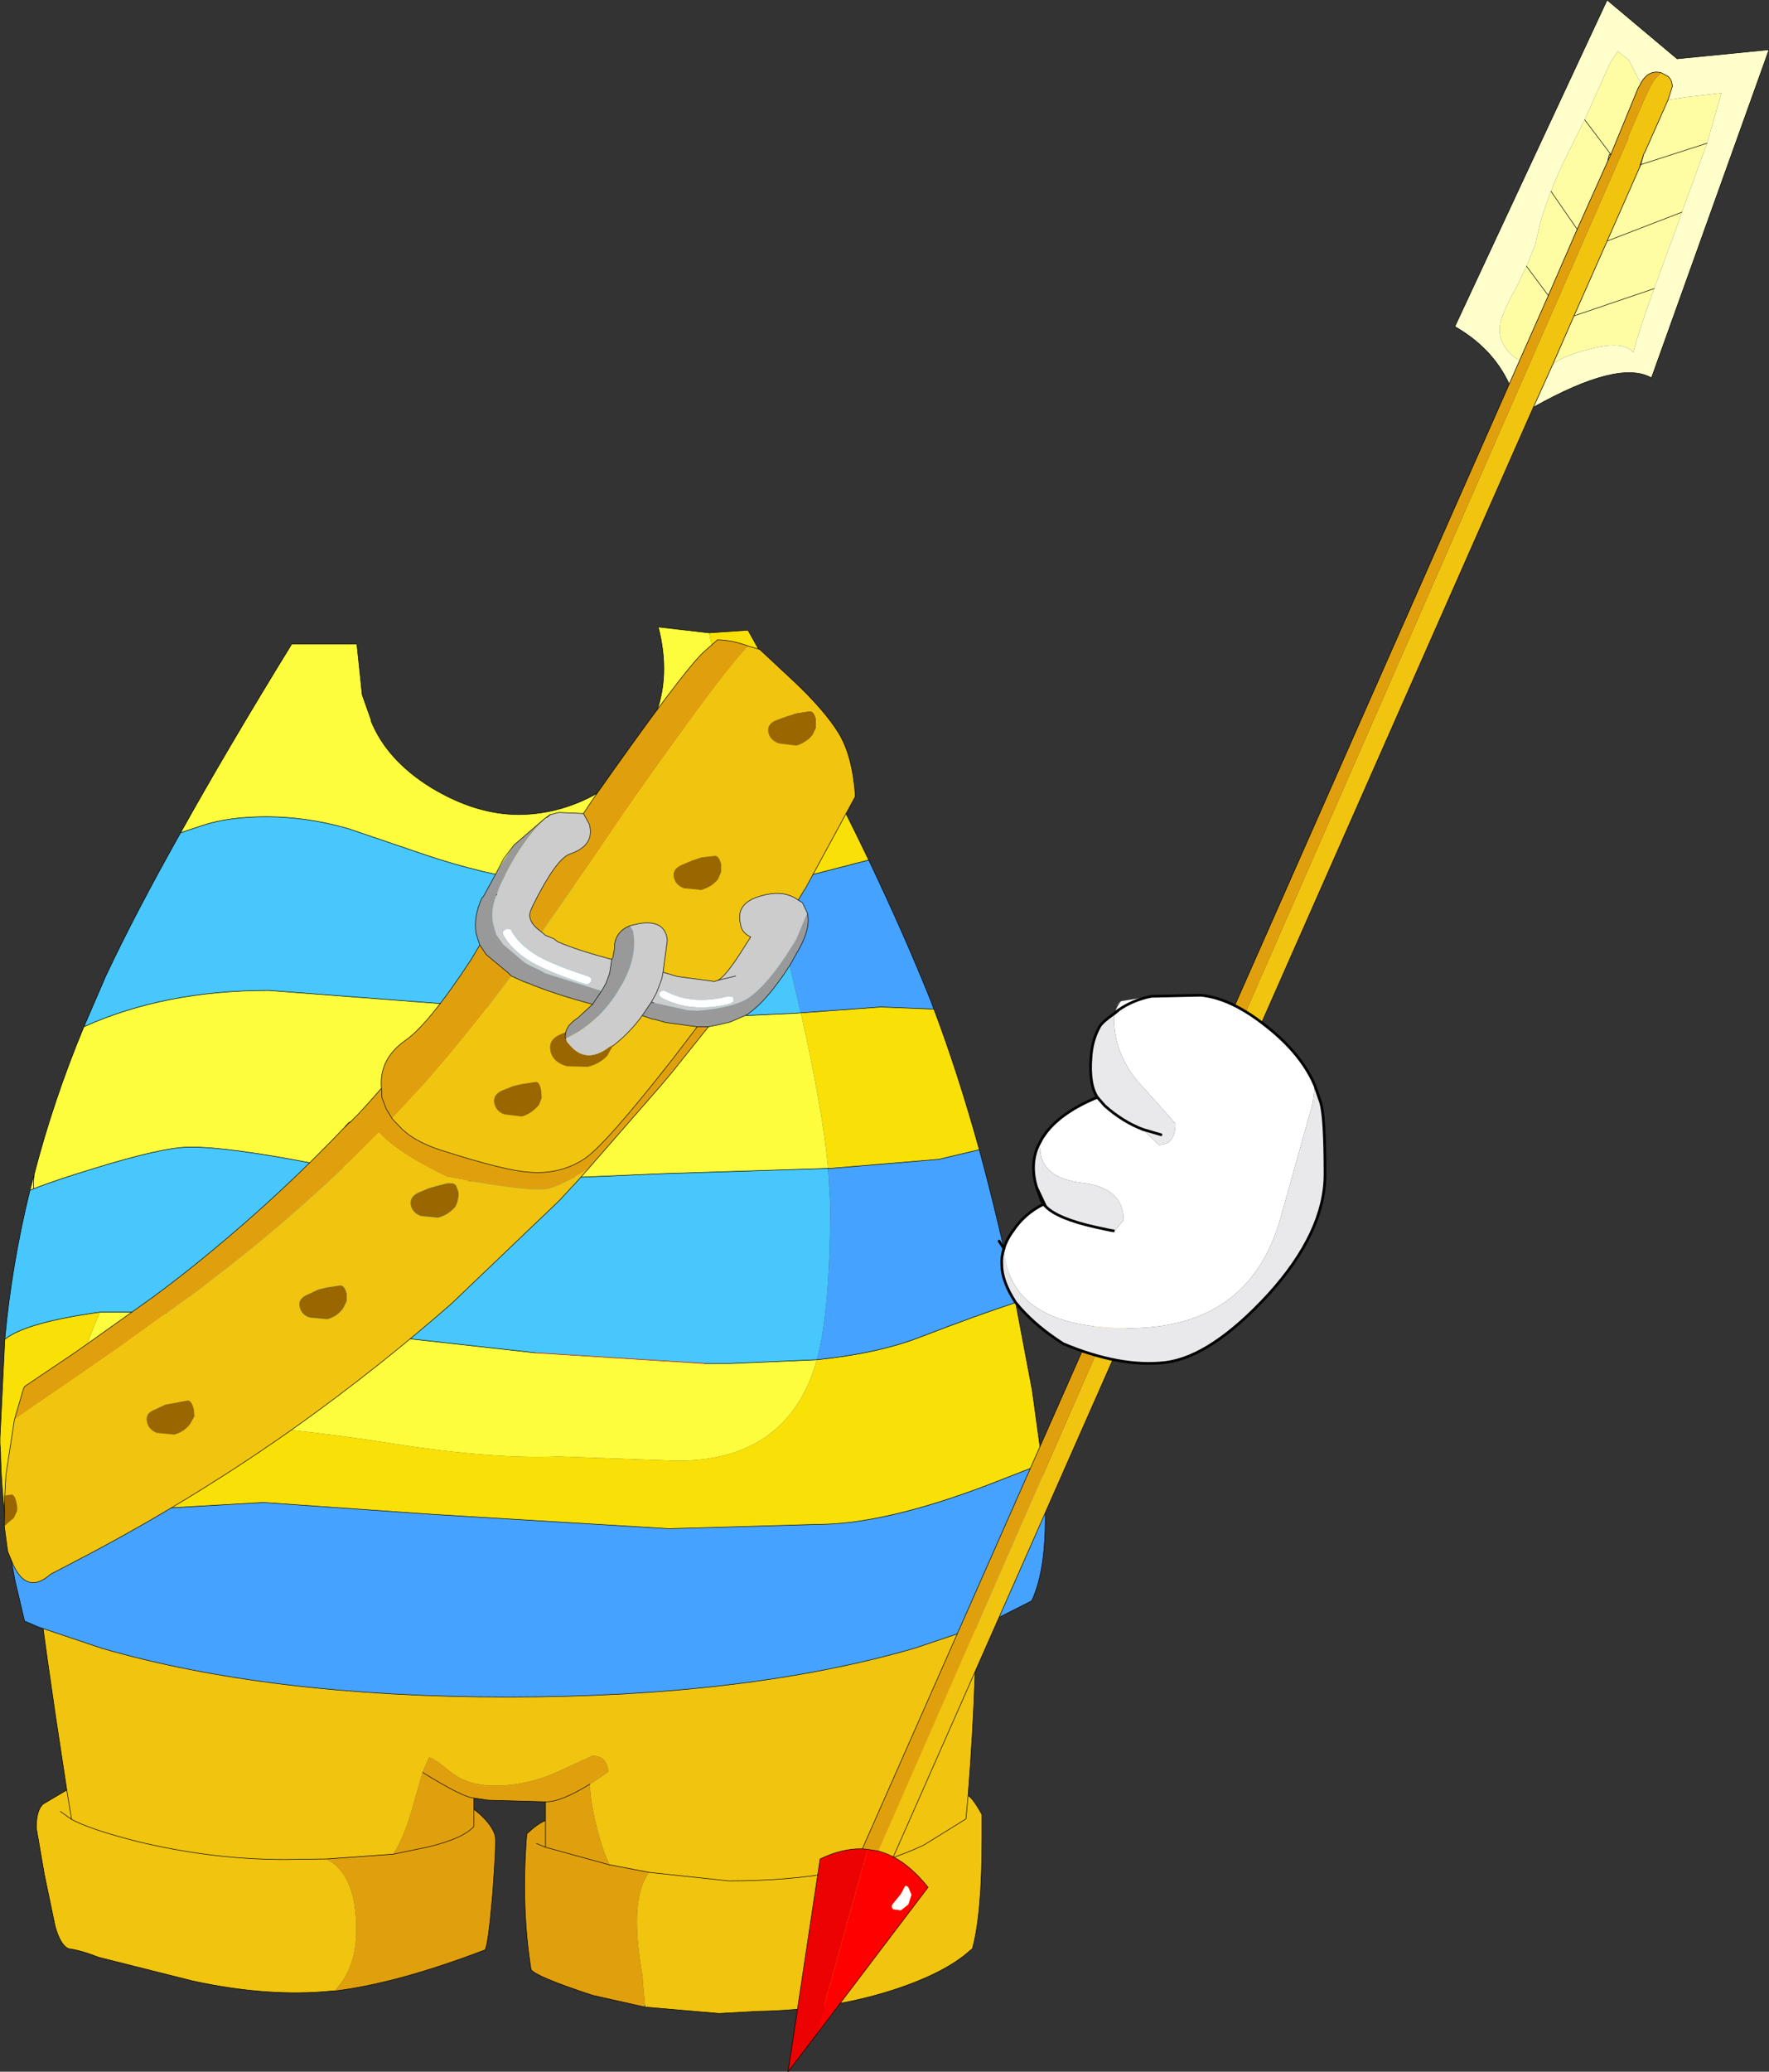 <?xml version="1.0" encoding="UTF-8" standalone="no"?>
<svg xmlns:xlink="http://www.w3.org/1999/xlink" height="193.8px" width="165.55px" xmlns="http://www.w3.org/2000/svg">
  <rect width="100%" height="100%" fill="#333333" stroke="none"/>
  <g transform="matrix(1.0, 0.0, 0.0, 1.0, 47.65, 25.9)">
    <path d="M12.7 161.85 L7.8 160.75 Q2.5 159.0 2.05 158.35 1.1 152.45 1.65 145.65 2.65 144.7 3.4 144.4 L3.4 142.65 -1.95 142.5 -3.3 142.3 -3.3 143.0 -3.3 143.35 Q-2.7 143.8 -2.2 144.35 -1.45 145.2 -1.3 145.9 -1.2 146.6 -1.55 151.3 -1.95 155.95 -2.25 156.5 -10.5 159.65 -16.35 160.35 -14.3 158.25 -14.3 154.65 -14.3 149.4 -17.1 148.0 L-10.85 147.55 Q-9.8 146.0 -8.95 142.85 L-8.1 139.9 -7.5 138.5 Q-7.15 138.5 -5.5 139.85 -3.85 141.15 -1.35 141.15 1.75 141.15 4.75 139.75 L7.8 138.35 Q9.05 138.35 9.25 139.65 L9.3 139.8 9.1 139.95 7.8 140.85 Q7.65 140.9 7.55 141.0 7.6 142.85 8.3 145.45 8.8 147.35 9.4 148.55 L3.4 146.9 2.55 146.55 3.4 146.9 9.4 148.55 9.4 148.6 9.45 148.55 13.1 149.25 Q11.2 151.7 12.45 158.8 L12.7 161.7 12.7 161.85 M7.55 141.0 Q4.8 142.7 3.4 142.65 4.8 142.7 7.55 141.0 M-10.85 147.55 L-7.7 146.9 Q-4.3 146.1 -3.3 144.95 L-3.3 144.8 -3.3 144.3 -3.3 143.35 -3.3 144.3 -3.3 144.8 -3.3 144.95 Q-4.3 146.1 -7.7 146.9 L-10.85 147.55 M3.4 144.4 L3.4 146.9 3.4 144.4 M-8.1 139.9 Q-4.3 142.25 -3.3 142.3 -4.3 142.25 -8.1 139.9" fill="#e0a00e" fill-rule="evenodd" stroke="none"/>
    <path d="M-16.35 160.35 L-16.6 160.35 Q-22.55 160.95 -29.65 159.4 L-38.4 157.2 Q-40.05 156.55 -41.2 156.4 -42.0 156.1 -42.5 154.25 L-43.5 149.45 -44.25 145.1 Q-44.25 143.4 -43.6 142.85 L-41.4 141.55 -42.45 134.65 Q-44.2 122.8 -44.25 120.55 L-44.1 120.5 -40.3 119.0 Q-34.95 116.95 -29.7 115.5 -13.8 111.15 5.3 111.15 21.45 111.15 34.05 116.25 38.85 118.2 43.7 120.95 43.85 130.6 42.95 142.05 43.45 142.4 44.25 143.85 L44.25 144.15 44.25 146.0 Q44.25 153.15 43.35 156.4 L43.15 156.55 Q40.85 158.65 35.95 160.25 30.05 162.15 23.25 162.25 L19.65 162.45 12.7 161.85 12.7 161.7 12.7 161.85 12.7 161.7 12.45 158.8 Q11.2 151.7 13.1 149.25 L20.55 150.05 Q31.75 150.05 38.8 146.7 L42.75 144.25 42.95 142.05 42.75 144.25 38.8 146.7 Q31.75 150.05 20.55 150.05 L13.1 149.25 9.45 148.55 9.4 148.6 9.4 148.55 Q8.8 147.35 8.3 145.45 7.6 142.85 7.55 141.0 7.65 140.9 7.8 140.85 L9.1 139.95 9.3 139.8 9.25 139.65 Q9.05 138.35 7.8 138.35 L4.75 139.75 Q1.75 141.15 -1.35 141.15 -3.85 141.15 -5.5 139.85 -7.15 138.5 -7.5 138.5 L-8.1 139.9 -8.95 142.85 Q-9.8 146.0 -10.85 147.55 L-17.1 148.0 Q-14.3 149.4 -14.3 154.65 -14.3 158.25 -16.35 160.35 M-42.0 143.55 L-40.95 144.3 Q-39.15 145.25 -34.85 146.35 -27.85 148.05 -21.0 148.05 L-17.1 148.0 -21.0 148.05 Q-27.85 148.05 -34.85 146.35 -39.15 145.25 -40.95 144.3 L-42.0 143.55 M9.45 148.55 L9.4 148.55 9.45 148.55 M-40.95 144.3 L-41.4 141.55 -40.95 144.3" fill="#f0c40f" fill-rule="evenodd" stroke="none"/>
    <path d="M-16.35 160.35 L-16.6 160.35 Q-22.55 160.95 -29.65 159.4 L-38.4 157.2 Q-40.05 156.55 -41.2 156.4 -42.0 156.1 -42.5 154.25 L-43.5 149.45 -44.25 145.1 Q-44.25 143.4 -43.6 142.85 L-41.4 141.55 -42.45 134.65 Q-44.2 122.8 -44.25 120.55 L-44.1 120.5 -40.3 119.0 Q-34.95 116.95 -29.7 115.5 -13.8 111.15 5.3 111.15 21.45 111.15 34.05 116.25 38.85 118.2 43.7 120.95 43.85 130.6 42.95 142.05 43.45 142.4 44.25 143.85 L44.25 144.15 44.25 146.0 Q44.25 153.15 43.35 156.4 L43.15 156.55 Q40.85 158.65 35.95 160.25 30.05 162.15 23.25 162.25 L19.65 162.45 12.7 161.85 7.8 160.75 Q2.5 159.0 2.05 158.35 1.1 152.45 1.65 145.65 2.65 144.7 3.4 144.4 L3.4 142.65 -1.95 142.5 -3.3 142.3 -3.3 143.0 -3.3 143.35 Q-2.7 143.8 -2.2 144.35 -1.45 145.2 -1.3 145.9 -1.2 146.6 -1.55 151.3 -1.95 155.95 -2.25 156.5 -10.5 159.65 -16.35 160.35 M-17.1 148.0 L-21.0 148.05 Q-27.85 148.05 -34.85 146.35 -39.15 145.25 -40.95 144.3 L-42.0 143.55 M13.1 149.25 L20.55 150.05 Q31.75 150.05 38.8 146.7 L42.75 144.25 42.95 142.05 M9.4 148.55 L9.45 148.55 13.1 149.25 M3.4 142.65 Q4.8 142.7 7.55 141.0 M9.4 148.55 L3.4 146.9 2.55 146.55 M3.4 146.9 L3.4 144.4 M-3.3 143.35 L-3.3 144.3 -3.3 144.8 -3.3 144.95 Q-4.3 146.1 -7.7 146.9 L-10.85 147.55 -17.1 148.0 M-3.3 142.3 Q-4.3 142.25 -8.1 139.9 M-41.4 141.55 L-40.95 144.3" fill="none" stroke="#000000" stroke-linecap="round" stroke-linejoin="round" stroke-width="0.05"/>
    <path d="M12.7 161.7 L12.7 161.85 M9.4 148.55 L9.4 148.6" fill="none" stroke="#003333" stroke-linecap="round" stroke-linejoin="round" stroke-width="0.05"/>
    <path d="M18.7 33.3 L22.35 33.05 Q29.0 44.85 33.65 54.55 L28.05 56.0 24.45 56.75 Q19.5 37.0 18.7 33.3 M39.75 68.5 Q42.0 74.45 44.0 81.65 L40.2 82.55 30.05 83.4 29.85 83.4 Q29.35 78.0 27.3 68.85 L34.8 68.3 39.75 68.5 M47.4 95.95 L48.95 104.15 49.9 111.05 49.45 111.2 44.7 113.05 Q35.05 116.7 28.85 116.7 L14.95 117.1 -7.3 115.75 -23.0 114.65 -36.0 115.4 Q-43.4 115.9 -45.75 116.65 L-47.1 116.65 Q-47.55 113.05 -47.6 109.9 L-47.65 109.15 -47.65 108.6 -47.2 99.4 -47.15 99.35 Q-45.15 97.8 -38.3 96.85 -42.55 106.75 -39.15 106.8 L-32.65 106.8 Q-20.15 107.65 -10.85 109.15 -1.6 110.6 4.65 110.35 L15.75 110.75 Q25.0 110.75 28.15 103.2 L28.45 102.4 28.8 101.3 Q34.6 100.7 38.55 99.15 43.75 97.15 47.4 95.95" fill="#f9e006" fill-rule="evenodd" stroke="none"/>
    <path d="M-30.75 52.0 Q-26.35 44.1 -20.35 34.35 L-14.25 34.35 -13.75 39.1 -12.9 41.5 -12.9 41.6 Q-11.4 45.25 -7.25 47.8 -3.1 50.3 0.95 50.3 5.0 50.25 8.6 48.1 12.2 45.95 13.6 41.2 15.15 37.4 13.95 32.75 L18.7 33.3 Q19.5 37.0 24.45 56.75 L15.35 57.6 Q2.55 57.6 -7.9 54.05 L-15.1 51.6 Q-19.0 50.5 -22.7 50.5 -26.2 50.5 -28.65 51.3 L-30.75 52.0 M-44.85 85.45 L-44.45 83.95 Q-42.65 77.0 -39.8 70.15 -32.25 66.75 -22.5 66.75 L13.35 69.5 26.55 68.9 27.3 68.85 Q29.35 78.0 29.85 83.4 L14.2 83.9 -2.1 84.6 Q-9.8 84.6 -18.0 83.0 -26.15 81.4 -29.85 81.4 -32.4 81.4 -39.0 83.45 -42.45 84.5 -44.5 85.3 L-44.85 85.45 M18.3 101.65 L20.7 101.65 28.8 101.3 28.45 102.4 28.15 103.2 Q25.0 110.75 15.75 110.75 L4.65 110.35 Q-1.6 110.6 -10.85 109.15 -20.15 107.65 -32.65 106.8 L-39.15 106.8 Q-42.55 106.75 -38.3 96.85 L-35.2 96.85 Q-29.65 96.85 -10.1 99.25 L2.45 100.65 18.3 101.65 M-44.45 83.95 L-44.5 84.55 -44.5 85.3 -44.5 84.55 -44.45 83.95" fill="#fdfd3e" fill-rule="evenodd" stroke="none"/>
    <path d="M33.65 54.55 Q37.05 61.7 39.45 67.7 L39.75 68.5 34.8 68.3 27.3 68.85 25.1 59.5 24.45 56.75 28.05 56.0 33.65 54.55 M44.0 81.65 Q45.8 88.25 47.4 95.95 43.75 97.15 38.55 99.15 34.6 100.7 28.8 101.3 30.05 96.7 30.05 86.75 L29.85 83.45 30.05 83.4 40.2 82.55 44.0 81.65 M49.9 111.05 L49.95 111.5 49.95 111.65 Q50.7 120.05 48.9 123.85 L45.15 125.75 43.85 126.3 37.9 128.3 Q22.15 132.85 -0.1 132.85 -22.35 132.85 -38.1 128.3 L-44.05 126.3 -45.1 125.85 -45.35 125.75 -46.25 121.95 -46.65 119.7 -47.05 117.05 -45.75 116.65 Q-43.4 115.9 -36.0 115.4 L-23.0 114.65 -7.3 115.75 14.95 117.1 28.85 116.7 Q35.05 116.7 44.7 113.05 L49.45 111.2 49.9 111.05" fill="#45a2fe" fill-rule="evenodd" stroke="none"/>
    <path d="M-47.2 99.35 Q-46.55 92.35 -44.85 85.45 L-44.5 85.3 Q-42.45 84.5 -39.0 83.45 -32.4 81.4 -29.85 81.4 -26.15 81.4 -18.0 83.0 -9.8 84.6 -2.1 84.6 L14.2 83.9 29.85 83.4 30.05 83.4 29.85 83.45 30.05 86.75 Q30.05 96.7 28.8 101.3 L20.7 101.65 18.3 101.65 2.45 100.65 -10.1 99.25 Q-29.65 96.85 -35.2 96.85 L-38.3 96.85 Q-45.15 97.8 -47.15 99.35 L-47.2 99.35 M-39.8 70.15 L-37.75 65.4 Q-35.0 59.55 -30.75 52.0 L-28.65 51.3 Q-26.2 50.5 -22.7 50.5 -19.0 50.5 -15.1 51.6 L-7.9 54.05 Q2.55 57.6 15.35 57.6 L24.45 56.75 25.1 59.5 27.3 68.85 26.55 68.9 13.35 69.5 -22.5 66.75 Q-32.25 66.75 -39.8 70.15 M29.85 83.45 L29.85 83.4 29.85 83.45" fill="#47c7fc" fill-rule="evenodd" stroke="none"/>
    <path d="M-30.75 52.0 Q-26.35 44.1 -20.35 34.35 L-14.25 34.35 -13.75 39.1 -12.9 41.5 -12.9 41.6 Q-11.4 45.25 -7.25 47.8 -3.1 50.3 0.95 50.3 5.0 50.25 8.6 48.1 12.2 45.95 13.6 41.2 15.15 37.4 13.95 32.75 L18.7 33.3 22.35 33.05 Q29.0 44.85 33.65 54.55 37.05 61.7 39.45 67.7 L39.75 68.5 Q42.0 74.45 44.0 81.65 45.8 88.25 47.4 95.95 L48.95 104.15 49.9 111.05 49.95 111.5 49.95 111.65 Q50.7 120.05 48.9 123.85 L45.15 125.75 43.85 126.3 37.9 128.3 Q22.15 132.85 -0.1 132.85 -22.35 132.85 -38.1 128.3 L-44.05 126.3 -45.1 125.85 -45.35 125.75 -46.25 121.95 -46.65 119.7 -47.05 117.05 -45.75 116.65 Q-43.4 115.9 -36.0 115.4 L-23.0 114.65 -7.3 115.75 14.95 117.1 28.85 116.7 Q35.05 116.7 44.7 113.05 L49.45 111.2 49.9 111.05 M-47.1 116.65 Q-47.55 113.05 -47.6 109.9 L-47.65 109.15 -47.65 108.6 -47.2 99.4 -47.2 99.35 Q-46.55 92.35 -44.85 85.45 L-44.45 83.95 Q-42.65 77.0 -39.8 70.15 L-37.75 65.4 Q-35.0 59.55 -30.75 52.0 L-28.65 51.3 Q-26.2 50.5 -22.7 50.5 -19.0 50.5 -15.1 51.6 L-7.9 54.05 Q2.55 57.6 15.35 57.6 L24.45 56.75 28.05 56.0 33.65 54.55 M27.3 68.85 L34.8 68.3 39.75 68.5 M-39.8 70.15 Q-32.25 66.75 -22.5 66.75 L13.35 69.5 26.55 68.9 27.3 68.85 M29.85 83.4 L30.05 83.4 40.2 82.55 44.0 81.65 M29.85 83.4 L29.85 83.45 M28.8 101.3 Q34.6 100.7 38.55 99.15 43.75 97.15 47.4 95.95 M29.85 83.4 L14.2 83.9 -2.1 84.6 Q-9.8 84.6 -18.0 83.0 -26.15 81.4 -29.85 81.4 -32.4 81.4 -39.0 83.45 -42.45 84.5 -44.5 85.3 L-44.85 85.45 M28.8 101.3 L20.7 101.65 18.3 101.65 M2.45 100.65 L-10.1 99.25 Q-29.65 96.85 -35.2 96.85 L-38.3 96.85 Q-45.15 97.8 -47.15 99.35 L-47.2 99.4 M-44.5 85.3 L-44.5 84.55 -44.45 83.95" fill="none" stroke="#000000" stroke-linecap="round" stroke-linejoin="round" stroke-width="0.05"/>
    <path d="M18.3 101.65 L2.45 100.65" fill="none" stroke="#cc0000" stroke-linecap="round" stroke-linejoin="round" stroke-width="0.05"/>
    <path d="M6.95 50.2 L7.85 48.85 Q16.25 36.9 18.2 35.1 L19.5 33.95 Q21.0 34.0 22.4 34.55 20.35 36.5 11.1 49.65 L7.7 54.65 3.05 61.3 Q1.55 60.25 2.05 59.2 L2.2 58.85 Q4.35 54.5 5.65 54.0 8.05 53.2 7.5 51.2 L6.95 50.2 M17.6 70.15 L18.65 70.15 15.25 74.4 14.2 75.65 7.35 83.5 Q5.0 84.95 3.7 85.3 2.2 85.7 -5.85 84.2 -10.5 81.95 -12.2 80.05 L-14.75 82.6 Q-20.9 88.55 -27.8 93.8 L-29.15 94.85 -37.0 100.5 -45.45 106.3 -46.3 106.9 -45.45 104.0 -45.35 103.8 -40.45 100.5 -33.35 95.45 Q-30.5 93.35 -27.8 91.1 -21.2 85.65 -15.35 79.5 L-15.0 79.15 -14.85 79.05 -14.15 78.35 -13.05 77.15 -11.95 75.9 Q-12.2 73.2 -9.75 71.45 -7.55 69.95 -3.55 63.85 L-2.75 62.5 -2.15 63.4 -0.1 65.1 0.2 65.4 Q-3.65 70.6 -7.8 75.35 L-9.1 76.75 -9.5 77.2 -10.35 78.1 -10.95 78.75 -10.0 79.75 -9.4 80.25 Q-8.05 81.2 -6.05 81.8 -0.4 83.6 1.85 83.75 4.75 84.0 7.05 82.5 9.05 81.15 15.35 73.1 L17.6 70.15 M-11.95 75.9 L-11.9 76.8 -11.5 77.85 -10.95 78.75 -11.5 77.85 -11.9 76.8 -11.95 75.9" fill="#e0a00e" fill-rule="evenodd" stroke="none"/>
    <path d="M3.05 61.3 L7.7 54.65 11.1 49.65 Q20.35 36.5 22.4 34.55 L23.45 34.85 26.45 37.65 Q29.5 40.5 30.85 42.7 32.15 44.85 32.4 48.6 L27.7 57.25 27.65 57.3 27.05 58.3 Q25.7 57.3 23.6 57.9 21.15 58.55 21.65 60.55 21.75 61.35 22.6 61.75 L21.9 62.85 Q20.3 65.4 19.55 65.8 L19.25 65.9 19.15 65.9 15.75 65.45 14.4 65.05 14.8 62.05 Q14.6 60.1 12.15 60.5 L11.3 60.7 Q9.8 61.3 9.85 62.9 L9.7 63.65 9.6 63.85 Q6.4 63.0 4.55 62.2 L4.15 61.9 3.4 61.6 3.05 61.3 M28.15 40.65 L26.85 40.85 26.0 41.1 25.05 41.45 Q24.1 41.8 24.25 42.6 24.4 43.35 25.25 43.65 L26.9 43.85 Q27.85 43.55 28.4 42.8 L28.7 42.15 28.7 41.4 Q28.5 40.65 28.15 40.65 M12.45 69.1 L13.45 69.45 13.6 69.45 14.65 69.75 17.6 70.15 15.35 73.1 Q9.05 81.15 7.05 82.5 4.75 84.0 1.85 83.75 -0.4 83.6 -6.05 81.8 -8.05 81.2 -9.4 80.25 L-10.0 79.75 -10.95 78.75 -10.35 78.1 -9.5 77.2 -9.1 76.75 -7.8 75.35 Q-3.65 70.6 0.2 65.4 L1.3 65.9 1.85 66.1 Q4.1 67.05 7.8 68.05 L6.45 69.3 Q5.45 69.95 5.3 70.65 L4.8 70.85 Q3.65 71.35 3.85 72.35 L3.85 72.4 Q4.05 73.35 5.1 73.75 L5.4 73.85 7.35 73.9 Q8.45 73.65 9.2 72.85 L9.3 72.65 9.7 71.95 Q11.35 70.65 12.45 69.1 M7.35 83.5 L6.1 84.9 5.85 85.15 4.7 86.4 -5.4 96.05 Q-12.25 102.05 -19.65 107.35 -29.05 114.05 -39.45 119.55 L-42.9 121.35 Q-45.1 123.3 -46.4 120.5 L-46.55 120.15 -46.9 119.3 -46.95 119.1 -47.25 116.85 -46.35 116.1 -46.05 115.45 Q-46.0 115.05 -46.1 114.7 -46.25 113.95 -46.55 113.9 L-47.2 114.0 -47.1 112.1 -46.3 106.9 -45.45 106.3 -37.0 100.5 -29.15 94.85 -27.8 93.8 Q-20.9 88.55 -14.75 82.6 L-12.2 80.05 Q-10.5 81.95 -5.85 84.2 2.2 85.7 3.7 85.3 5.0 84.95 7.35 83.5 M19.85 54.95 Q19.65 54.2 19.3 54.15 L18.0 54.3 17.1 54.6 16.15 55.0 Q15.25 55.4 15.4 56.15 15.55 56.9 16.35 57.2 L17.95 57.35 Q18.95 57.1 19.55 56.35 L19.85 55.65 19.85 54.95 M1.2 75.5 L0.35 75.7 -0.65 76.1 Q-1.55 76.5 -1.4 77.3 -1.25 78.05 -0.45 78.35 L1.2 78.55 Q2.15 78.25 2.8 77.45 L3.05 76.8 3.0 76.1 Q2.85 75.35 2.55 75.3 L1.2 75.5 M-5.8 84.8 L-6.6 85.0 -7.5 85.25 -8.45 85.65 Q-9.35 86.05 -9.2 86.85 -9.05 87.55 -8.25 87.85 L-6.65 88.0 Q-5.7 87.75 -5.05 87.0 -4.85 86.65 -4.8 86.3 -4.7 85.95 -4.75 85.6 L-4.95 85.05 Q-5.1 84.8 -5.35 84.8 L-5.8 84.8 M-17.1 94.55 L-17.9 94.75 -18.85 95.2 Q-19.8 95.6 -19.6 96.35 -19.45 97.1 -18.65 97.35 L-17.0 97.5 Q-16.1 97.25 -15.55 96.5 L-15.2 95.8 -15.2 95.15 Q-15.4 94.35 -15.8 94.35 L-17.1 94.55 M-29.45 106.6 L-29.5 105.95 Q-29.7 105.15 -30.05 105.1 L-31.4 105.35 -32.2 105.5 -33.15 105.95 Q-34.1 106.3 -33.9 107.1 -33.75 107.85 -32.95 108.15 L-31.35 108.3 Q-30.4 108.05 -29.85 107.3 L-29.45 106.6" fill="#f0c40f" fill-rule="evenodd" stroke="none"/>
    <path d="M27.9 59.5 Q28.3 61.0 26.8 63.45 L26.3 64.35 Q24.1 67.8 22.2 69.05 L20.7 69.7 19.65 69.95 18.65 70.15 17.6 70.15 14.65 69.75 13.6 69.45 13.45 69.45 12.45 69.1 13.3 67.85 13.55 67.9 16.7 68.6 17.65 68.65 Q20.75 68.4 22.25 67.55 24.15 66.3 26.35 62.8 L26.85 62.0 27.9 59.5 M-2.75 62.5 L-3.1 61.4 Q-3.35 59.85 -2.55 58.1 L-2.4 57.95 -1.2 55.75 -0.5 54.55 0.45 53.15 3.35 50.65 3.5 50.6 Q1.15 52.65 -0.9 57.05 L-1.15 57.75 -1.2 57.85 Q-1.8 59.4 -1.45 60.7 L-1.2 61.55 -0.55 62.45 1.45 64.15 1.8 64.35 2.75 64.8 2.95 64.9 3.4 65.15 8.65 66.8 9.05 66.1 9.4 65.15 9.6 63.85 9.7 63.65 9.85 62.9 Q9.8 61.3 11.3 60.7 L11.6 61.2 Q11.95 63.05 11.1 65.1 L10.7 65.95 9.95 67.2 Q8.05 70.0 5.3 71.25 L5.25 71.1 5.25 71.05 5.3 70.65 Q5.45 69.95 6.45 69.3 L7.8 68.05 Q4.1 67.05 1.85 66.1 L1.3 65.9 0.2 65.4 -0.1 65.1 -2.15 63.4 -2.75 62.5 M7.8 68.05 L8.65 66.8 7.8 68.05" fill="#999999" fill-rule="evenodd" stroke="none"/>
    <path d="M20.9 67.35 L21.0 67.5 21.0 67.8 20.65 68.0 Q16.95 68.9 14.2 67.4 L14.05 67.2 Q14.0 67.05 14.1 66.95 14.2 66.8 14.45 66.75 L14.7 66.85 Q17.15 68.15 20.5 67.3 L20.9 67.35 M7.1 66.15 Q3.85 65.1 2.1 64.1 0.15 62.95 -0.6 61.45 L-0.55 61.2 -0.3 61.0 -0.05 61.0 0.15 61.05 Q0.85 62.45 2.7 63.55 4.35 64.45 7.45 65.45 L7.7 65.65 7.65 65.95 7.4 66.15 7.1 66.15" fill="#ffffff" fill-rule="evenodd" stroke="none"/>
    <path d="M28.15 40.65 Q28.5 40.65 28.7 41.4 L28.7 42.15 28.4 42.8 Q27.85 43.55 26.9 43.85 L25.25 43.65 Q24.4 43.35 24.25 42.6 24.1 41.8 25.05 41.45 L26.0 41.1 26.85 40.85 28.15 40.65 M-47.25 116.85 L-47.2 114.0 -46.55 113.9 Q-46.25 113.95 -46.1 114.7 -46.0 115.05 -46.05 115.45 L-46.35 116.1 -47.25 116.85 M19.85 54.95 L19.85 55.65 19.55 56.35 Q18.95 57.1 17.95 57.35 L16.35 57.2 Q15.55 56.9 15.4 56.15 15.25 55.4 16.15 55.0 L17.1 54.6 18.0 54.3 19.3 54.15 Q19.65 54.2 19.85 54.95 M5.3 70.65 L5.25 71.05 5.25 71.1 5.3 71.25 5.45 71.6 5.9 72.1 Q7.35 73.55 9.35 72.05 L9.7 71.85 9.7 71.95 9.3 72.65 9.2 72.85 Q8.45 73.65 7.35 73.9 L5.4 73.85 5.1 73.75 Q4.05 73.35 3.85 72.4 L3.85 72.35 Q3.65 71.35 4.8 70.85 L5.3 70.65 M1.2 75.5 L2.55 75.3 Q2.85 75.35 3.0 76.1 L3.05 76.8 2.8 77.45 Q2.15 78.25 1.2 78.55 L-0.45 78.35 Q-1.25 78.05 -1.4 77.3 -1.55 76.5 -0.65 76.1 L0.35 75.7 1.2 75.5 M-5.8 84.8 L-5.35 84.8 Q-5.1 84.8 -4.95 85.05 L-4.75 85.6 Q-4.7 85.95 -4.8 86.3 -4.85 86.65 -5.05 87.0 -5.7 87.75 -6.65 88.0 L-8.25 87.85 Q-9.05 87.55 -9.2 86.85 -9.35 86.05 -8.45 85.65 L-7.5 85.25 -6.6 85.0 -5.8 84.8 M-29.45 106.6 L-29.85 107.3 Q-30.4 108.05 -31.35 108.3 L-32.95 108.15 Q-33.75 107.85 -33.9 107.1 -34.1 106.3 -33.15 105.95 L-32.2 105.5 -31.4 105.35 -30.05 105.1 Q-29.7 105.15 -29.5 105.95 L-29.45 106.6 M-17.1 94.55 L-15.8 94.35 Q-15.4 94.35 -15.2 95.15 L-15.2 95.8 -15.55 96.5 Q-16.1 97.25 -17.0 97.5 L-18.65 97.35 Q-19.45 97.1 -19.6 96.35 -19.8 95.6 -18.85 95.2 L-17.9 94.75 -17.1 94.55" fill="#996600" fill-rule="evenodd" stroke="none"/>
    <path d="M-14.95 79.1 L-14.85 79.05 -15.0 79.15 -14.95 79.1 M-1.2 55.75 L-0.5 54.4 0.45 53.15 -0.5 54.55 -1.2 55.75" fill="#fdfd3e" fill-rule="evenodd" stroke="none"/>
    <path d="M6.95 50.2 L7.5 51.2 Q8.05 53.2 5.65 54.0 4.35 54.5 2.2 58.85 L2.05 59.2 Q1.55 60.25 3.05 61.3 L3.4 61.6 4.15 61.9 4.55 62.2 Q6.4 63.0 9.6 63.85 L9.4 65.15 9.05 66.1 8.65 66.8 3.4 65.15 2.95 64.9 2.75 64.8 1.8 64.35 1.45 64.15 -0.55 62.45 -1.2 61.55 -1.45 60.7 Q-1.8 59.4 -1.2 57.85 L-1.15 57.75 -0.9 57.05 Q1.15 52.65 3.5 50.6 L3.35 50.65 3.85 50.3 4.1 50.25 4.25 50.2 4.65 50.1 6.95 50.2 M19.55 65.8 Q20.3 65.4 21.9 62.85 L22.6 61.75 Q21.75 61.35 21.65 60.55 21.15 58.55 23.6 57.9 25.7 57.3 27.05 58.3 L27.45 58.55 27.9 59.5 26.85 62.0 26.35 62.8 Q24.15 66.3 22.25 67.55 20.75 68.4 17.65 68.65 L16.7 68.6 13.55 67.9 13.3 67.85 12.45 69.1 Q11.35 70.65 9.7 71.95 L9.7 71.85 9.35 72.05 Q7.35 73.55 5.9 72.1 L5.45 71.6 5.3 71.25 Q8.05 70.0 9.95 67.2 L10.7 65.95 11.1 65.1 Q11.95 63.05 11.6 61.2 L11.3 60.7 12.15 60.5 Q14.6 60.1 14.8 62.05 L14.4 65.05 15.75 65.45 19.15 65.9 19.25 65.9 19.55 65.8 21.2 65.4 19.55 65.8 M18.65 70.15 L19.65 69.95 20.7 69.7 19.8 69.95 18.65 70.15 M20.9 67.35 L20.5 67.3 Q17.15 68.15 14.7 66.85 L14.45 66.75 Q14.2 66.8 14.1 66.95 14.0 67.05 14.05 67.2 L14.2 67.4 Q16.95 68.9 20.65 68.0 L21.0 67.8 21.0 67.5 20.9 67.35 M3.85 50.3 L3.5 50.6 3.85 50.3 M7.1 66.15 L7.4 66.15 7.65 65.95 7.7 65.65 7.45 65.45 Q4.35 64.45 2.7 63.55 0.85 62.45 0.15 61.05 L-0.05 61.0 -0.3 61.0 -0.55 61.2 -0.6 61.45 Q0.15 62.95 2.1 64.1 3.85 65.1 7.1 66.15 M13.3 67.85 L13.75 67.05 14.05 66.3 14.3 65.6 14.4 65.05 14.3 65.6 14.05 66.3 13.75 67.05 13.3 67.85" fill="#cccccc" fill-rule="evenodd" stroke="none"/>
    <path d="M-1.2 57.85 L-1.15 57.75" fill="none" stroke="#000000" stroke-linecap="butt" stroke-linejoin="miter-clip" stroke-miterlimit="3.0" stroke-width="0.05"/>
    <path d="M-15.35 79.5 L-15.0 79.1 -14.95 79.1 -14.85 79.05" fill="none" stroke="#000000" stroke-linecap="round" stroke-linejoin="round" stroke-width="0.05"/>
    <path d="M22.4 34.55 Q21.0 34.0 19.5 33.95 M32.4 48.6 Q32.15 44.85 30.85 42.7 29.5 40.5 26.45 37.65 L23.45 34.85 22.4 34.55" fill="none" stroke="#000000" stroke-linecap="round" stroke-linejoin="round" stroke-width="0.05"/>
    <path d="M19.5 33.95 L18.2 35.1 Q16.25 36.9 7.85 48.85 L6.95 50.2 M13.55 67.9 L13.3 67.85 M3.5 50.6 L3.85 50.3" fill="none" stroke="#000000" stroke-linecap="butt" stroke-linejoin="miter-clip" stroke-miterlimit="3.0" stroke-width="0.05"/>
    <path d="M6.95 50.2 L7.5 51.2 Q8.05 53.2 5.65 54.0 4.35 54.5 2.2 58.85 L2.05 59.2 Q1.55 60.25 3.05 61.3 L3.4 61.6 4.15 61.9 4.55 62.2 Q6.4 63.0 9.6 63.85 L9.4 65.15 9.05 66.1 8.65 66.8 7.8 68.05 6.45 69.3 Q5.45 69.95 5.3 70.65 L5.25 71.05 5.25 71.1 5.3 71.25 M27.05 58.3 Q25.7 57.3 23.6 57.9 21.15 58.55 21.65 60.55 21.75 61.35 22.6 61.75 L21.9 62.85 Q20.3 65.4 19.55 65.8 L19.25 65.9 19.15 65.9 15.75 65.45 14.4 65.05 14.3 65.6 14.05 66.3 13.75 67.05 13.3 67.85 12.45 69.1 13.45 69.45 13.6 69.45 14.65 69.75 17.6 70.15 18.65 70.15 19.65 69.95 20.7 69.7 22.2 69.05 Q24.1 67.8 26.3 64.35 L26.8 63.45 Q28.3 61.0 27.9 59.5 L27.45 58.55 27.05 58.3 M18.65 70.15 L15.25 74.4 14.2 75.65 7.35 83.5 6.1 84.9 5.85 85.15 4.7 86.4 -5.4 96.05 Q-12.25 102.05 -19.65 107.35 -29.05 114.05 -39.45 119.55 L-42.9 121.35 Q-45.1 123.3 -46.4 120.5 L-46.55 120.15 -46.9 119.3 -46.95 119.1 -47.25 116.85 -47.2 114.0 -47.1 112.1 -46.3 106.9 -45.45 104.0 -45.35 103.8 -40.45 100.5 -33.35 95.45 Q-30.5 93.35 -27.8 91.1 -21.2 85.65 -15.35 79.5 L-15.0 79.15 -14.85 79.05 -14.15 78.35 -13.05 77.15 -11.95 75.9 Q-12.2 73.2 -9.75 71.45 -7.55 69.95 -3.55 63.85 L-2.75 62.5 -3.1 61.4 Q-3.35 59.85 -2.55 58.1 L-2.4 57.95 -1.2 55.75 -0.5 54.4 0.45 53.15 3.35 50.65 3.85 50.3 4.1 50.25 4.25 50.2 4.65 50.1 6.95 50.2 M11.3 60.7 L12.15 60.5 Q14.6 60.1 14.8 62.05 L14.4 65.05 M11.3 60.7 Q9.8 61.3 9.85 62.9 L9.7 63.65 9.6 63.85 M9.7 71.95 Q11.35 70.65 12.45 69.1 M0.2 65.4 L1.3 65.9 1.85 66.1 Q4.1 67.05 7.8 68.05 M-10.95 78.75 L-10.0 79.75 -9.4 80.25 Q-8.05 81.2 -6.05 81.8 -0.4 83.6 1.85 83.75 4.75 84.0 7.05 82.5 9.05 81.15 15.35 73.1 L17.6 70.15 M-2.75 62.5 L-2.15 63.4 -0.1 65.1 0.2 65.4 M-10.95 78.75 L-11.5 77.85 -11.9 76.8 -11.95 75.9" fill="none" stroke="#000000" stroke-linecap="round" stroke-linejoin="miter-clip" stroke-miterlimit="3.0" stroke-width="0.05"/>
    <path d="M19.55 65.8 L21.2 65.4 M27.05 58.3 L27.65 57.3 27.7 57.25 32.4 48.6" fill="none" stroke="#000000" stroke-linecap="round" stroke-linejoin="miter-clip" stroke-miterlimit="3.0" stroke-width="0.05"/>
    <path d="M34.55 147.25 Q35.25 147.45 35.95 147.8 37.65 148.7 39.2 150.65 L28.7 164.5 33.55 147.1 34.55 147.25 M37.65 151.35 L37.35 150.65 Q37.1 150.4 37.0 150.65 L36.65 151.3 36.0 152.1 Q35.65 152.45 35.95 152.7 L36.65 152.8 37.35 152.25 37.65 151.35" fill="#ff0000" fill-rule="evenodd" stroke="none"/>
    <path d="M37.65 151.35 L37.35 152.25 36.65 152.8 35.95 152.7 Q35.65 152.45 36.0 152.1 L36.65 151.3 37.0 150.65 Q37.1 150.4 37.35 150.65 L37.65 151.35" fill="#ffffff" fill-rule="evenodd" stroke="none"/>
    <path d="M94.55 7.85 L94.5 7.8 94.0 7.45 Q92.55 6.2 92.7 4.65 92.8 3.55 94.3 0.9 L95.2 -1.0 96.05 -3.05 Q96.45 -5.35 97.5 -8.0 98.25 -9.95 99.35 -12.1 L100.65 -14.7 103.05 -20.05 103.75 -21.1 104.8 -20.25 105.85 -18.2 105.9 -18.1 105.85 -18.0 105.9 -18.1 105.9 -18.05 105.85 -18.0 105.65 -17.65 103.1 -11.45 102.8 -10.8 99.95 -4.45 97.25 1.75 94.55 7.85 M108.45 -16.55 L110.0 -16.8 113.45 -17.2 112.1 -12.5 109.75 -6.05 109.4 -5.05 107.15 1.1 Q105.7 5.1 105.2 7.05 104.2 5.9 100.95 6.8 98.95 7.3 97.7 8.1 L99.65 3.65 102.75 -3.35 105.75 -10.15 105.9 -10.5 106.2 -11.55 106.25 -11.6 106.3 -11.7 106.25 -11.6 106.2 -11.55 106.2 -11.6 106.2 -11.7 106.3 -11.7 108.45 -16.55 M95.2 -1.0 L97.25 1.75 95.2 -1.0 M109.75 -6.05 L102.75 -3.35 109.75 -6.05 M103.1 -11.45 L102.95 -11.45 102.8 -10.8 102.95 -11.45 103.1 -11.45 100.65 -14.7 103.1 -11.45 M105.9 -10.5 L112.1 -12.5 105.9 -10.5 M97.5 -8.0 L99.95 -4.45 97.5 -8.0 M99.65 3.65 L107.15 1.1 99.65 3.65" fill="#fefda3" fill-rule="evenodd" stroke="none"/>
    <path d="M105.9 -18.1 L105.85 -18.2 104.8 -20.25 103.75 -21.1 103.05 -20.05 100.65 -14.7 99.35 -12.1 Q98.25 -9.95 97.5 -8.0 96.45 -5.35 96.05 -3.05 L95.2 -1.0 94.3 0.9 Q92.8 3.55 92.7 4.65 92.55 6.2 94.0 7.45 L94.5 7.8 94.55 7.85 93.6 10.0 93.55 9.95 Q92.0 6.65 88.5 4.65 L102.75 -25.9 109.3 -20.4 117.9 -21.25 106.9 9.45 Q103.85 7.7 95.85 12.2 L97.7 8.1 Q98.95 7.3 100.95 6.8 104.2 5.9 105.2 7.05 105.7 5.1 107.15 1.1 L109.4 -5.05 109.75 -6.05 112.1 -12.5 113.45 -17.2 110.0 -16.8 108.45 -16.55 108.5 -16.7 108.85 -17.8 Q108.85 -18.4 108.45 -18.75 L107.9 -19.05 107.8 -19.1 Q106.6 -19.4 105.9 -18.1" fill="#ffffcc" fill-rule="evenodd" stroke="none"/>
    <path d="M107.8 -19.1 L107.9 -19.05 108.45 -18.75 Q108.85 -18.4 108.85 -17.8 L108.5 -16.7 108.45 -16.55 106.3 -11.7 106.2 -11.7 106.2 -11.6 106.2 -11.55 105.9 -10.5 105.75 -10.15 106.2 -11.55 105.75 -10.15 102.75 -3.35 99.65 3.65 97.7 8.1 95.85 12.2 35.95 147.8 Q35.25 147.45 34.55 147.25 L104.75 -13.0 104.65 -12.95 105.6 -15.15 Q106.75 -17.9 107.25 -18.55 L107.8 -19.1" fill="#f0c40f" fill-rule="evenodd" stroke="none"/>
    <path d="M105.9 -18.1 Q106.6 -19.4 107.8 -19.1 L107.25 -18.55 Q106.75 -17.9 105.6 -15.15 L104.65 -12.95 104.75 -13.0 34.55 147.25 33.55 147.1 33.05 147.05 93.6 10.0 94.55 7.85 97.25 1.75 99.95 -4.45 102.8 -10.8 103.1 -11.45 105.65 -17.65 105.85 -18.0 105.9 -18.05 105.9 -18.1" fill="#e0a00e" fill-rule="evenodd" stroke="none"/>
    <path d="M28.7 164.5 L26.1 167.9 29.1 148.0 Q31.15 147.0 33.05 147.05 L33.55 147.1 28.7 164.5" fill="#ec0202" fill-rule="evenodd" stroke="none"/>
    <path d="M34.55 147.25 Q35.25 147.45 35.95 147.8 37.65 148.7 39.2 150.65 L28.7 164.5 26.1 167.9 29.1 148.0 Q31.15 147.0 33.05 147.05 L33.55 147.1 34.55 147.25" fill="none" stroke="#000000" stroke-linecap="round" stroke-linejoin="round" stroke-width="0.05"/>
    <path d="M105.9 -18.1 Q106.6 -19.4 107.8 -19.1 L107.9 -19.05 108.45 -18.75 Q108.85 -18.4 108.85 -17.8 L108.5 -16.7 108.45 -16.55 106.3 -11.7 106.25 -11.6 106.2 -11.55 105.75 -10.15 102.75 -3.35 109.75 -6.05 M97.7 8.1 L95.85 12.2 Q103.85 7.7 106.9 9.45 L117.9 -21.25 109.3 -20.4 102.75 -25.9 88.5 4.65 Q92.0 6.65 93.55 9.95 L93.6 10.0 94.55 7.85 97.25 1.75 95.2 -1.0 M105.9 -18.1 L105.85 -18.0 105.65 -17.65 103.1 -11.45 102.8 -10.8 99.95 -4.45 97.25 1.75 M35.95 147.8 L95.85 12.2 M105.75 -10.15 L105.9 -10.5 106.2 -11.55 M102.8 -10.8 L102.95 -11.45 103.1 -11.45 100.65 -14.7 M112.1 -12.5 L105.9 -10.5 M99.95 -4.45 L97.5 -8.0 M97.7 8.1 L99.65 3.65 102.75 -3.35 M107.15 1.1 L99.65 3.65 M33.05 147.05 L93.6 10.0" fill="none" stroke="#000000" stroke-linecap="round" stroke-linejoin="miter-clip" stroke-miterlimit="3.0" stroke-width="0.05"/>
    <path d="M60.1 67.3 L64.7 67.2 Q67.45 67.45 70.6 69.9 73.75 72.3 75.15 75.1 L75.4 75.65 75.2 77.3 72.1 88.35 Q69.1 98.35 57.95 98.35 46.8 98.35 46.3 90.9 46.55 90.05 47.15 89.25 48.2 87.65 50.0 86.75 L49.8 86.4 49.35 85.15 50.2 86.95 50.0 86.75 50.2 86.95 Q51.3 88.1 54.9 88.9 L56.3 89.2 56.65 89.25 57.5 88.25 Q57.5 85.2 53.6 84.75 49.7 84.25 49.7 81.5 L49.45 81.4 49.9 80.55 50.25 80.05 Q51.75 78.1 55.05 76.75 L55.75 77.55 Q57.45 79.05 59.3 79.75 L60.8 81.2 Q62.35 81.2 62.35 79.2 L59.5 76.0 Q56.6 73.05 56.6 69.3 L56.65 68.9 56.7 68.85 Q56.8 68.3 57.3 67.75 L57.2 67.85 56.75 68.2 57.15 67.85 57.2 67.8 57.3 67.75 60.1 67.3 Q58.35 67.65 57.0 68.6 58.35 67.65 60.1 67.3 M57.0 68.6 L56.7 68.85 57.0 68.6 56.65 68.9 57.0 68.6" fill="#ffffff" fill-rule="evenodd" stroke="none"/>
    <path d="M75.4 75.65 L75.95 77.25 Q76.35 78.65 76.35 83.95 76.35 89.35 71.05 95.2 65.7 101.0 61.45 101.55 57.2 102.05 51.85 99.8 L51.25 99.4 Q48.95 97.85 47.4 95.95 46.1 93.95 46.1 92.4 46.05 91.65 46.3 90.9 46.8 98.35 57.95 98.35 69.1 98.35 72.1 88.35 L75.2 77.3 75.4 75.65 M55.05 76.75 Q54.25 75.55 54.45 73.0 54.55 71.45 55.2 70.25 L55.25 70.15 Q55.5 69.7 56.65 68.9 L56.6 69.3 Q56.6 73.05 59.5 76.0 L62.35 79.2 Q62.35 81.2 60.8 81.2 L59.3 79.75 Q57.45 79.05 55.75 77.55 L55.05 76.75 M61.0 80.25 L59.3 79.75 61.0 80.25 M50.2 86.95 L49.35 85.15 Q48.75 83.1 49.45 81.4 L49.7 81.5 Q49.7 84.25 53.6 84.75 57.5 85.2 57.5 88.25 L56.65 89.25 56.3 89.2 54.9 88.9 Q51.3 88.1 50.2 86.95" fill="#e9e9eb" fill-rule="evenodd" stroke="none"/>
    <path d="M60.1 67.3 L64.7 67.2 Q67.45 67.45 70.6 69.9 73.75 72.3 75.15 75.1 L75.4 75.65 75.95 77.25 Q76.35 78.65 76.35 83.95 76.35 89.35 71.05 95.2 65.7 101.0 61.45 101.55 57.2 102.05 51.85 99.8 L51.25 99.4 Q48.95 97.85 47.4 95.95 46.1 93.95 46.1 92.4 46.05 91.65 46.3 90.9 46.55 90.05 47.15 89.25 48.2 87.65 50.0 86.75 L50.2 86.95 49.35 85.15 49.8 86.4 50.0 86.75 M56.7 68.85 L57.0 68.6 Q58.35 67.65 60.1 67.3 M56.65 68.9 Q55.5 69.7 55.25 70.15 L55.2 70.25 Q54.55 71.45 54.45 73.0 54.25 75.55 55.05 76.75 L55.75 77.55 Q57.45 79.05 59.3 79.75 M49.45 81.4 L49.9 80.55 50.25 80.05 Q51.75 78.1 55.05 76.75" fill="none" stroke="#000000" stroke-linecap="round" stroke-linejoin="miter-clip" stroke-miterlimit="3.0" stroke-width="0.25"/>
    <path d="M46.3 90.9 L45.85 90.2 M59.3 79.75 L61.0 80.25 M49.35 85.15 Q48.75 83.1 49.45 81.4" fill="none" stroke="#000000" stroke-linecap="round" stroke-linejoin="miter-clip" stroke-miterlimit="3.0" stroke-width="0.25"/>
    <path d="M56.65 68.9 L57.0 68.6 M56.65 89.25 L56.3 89.2 54.9 88.9 Q51.3 88.1 50.2 86.95" fill="none" stroke="#000000" stroke-linecap="butt" stroke-linejoin="miter-clip" stroke-miterlimit="3.0" stroke-width="0.25"/>
  </g>
</svg>

